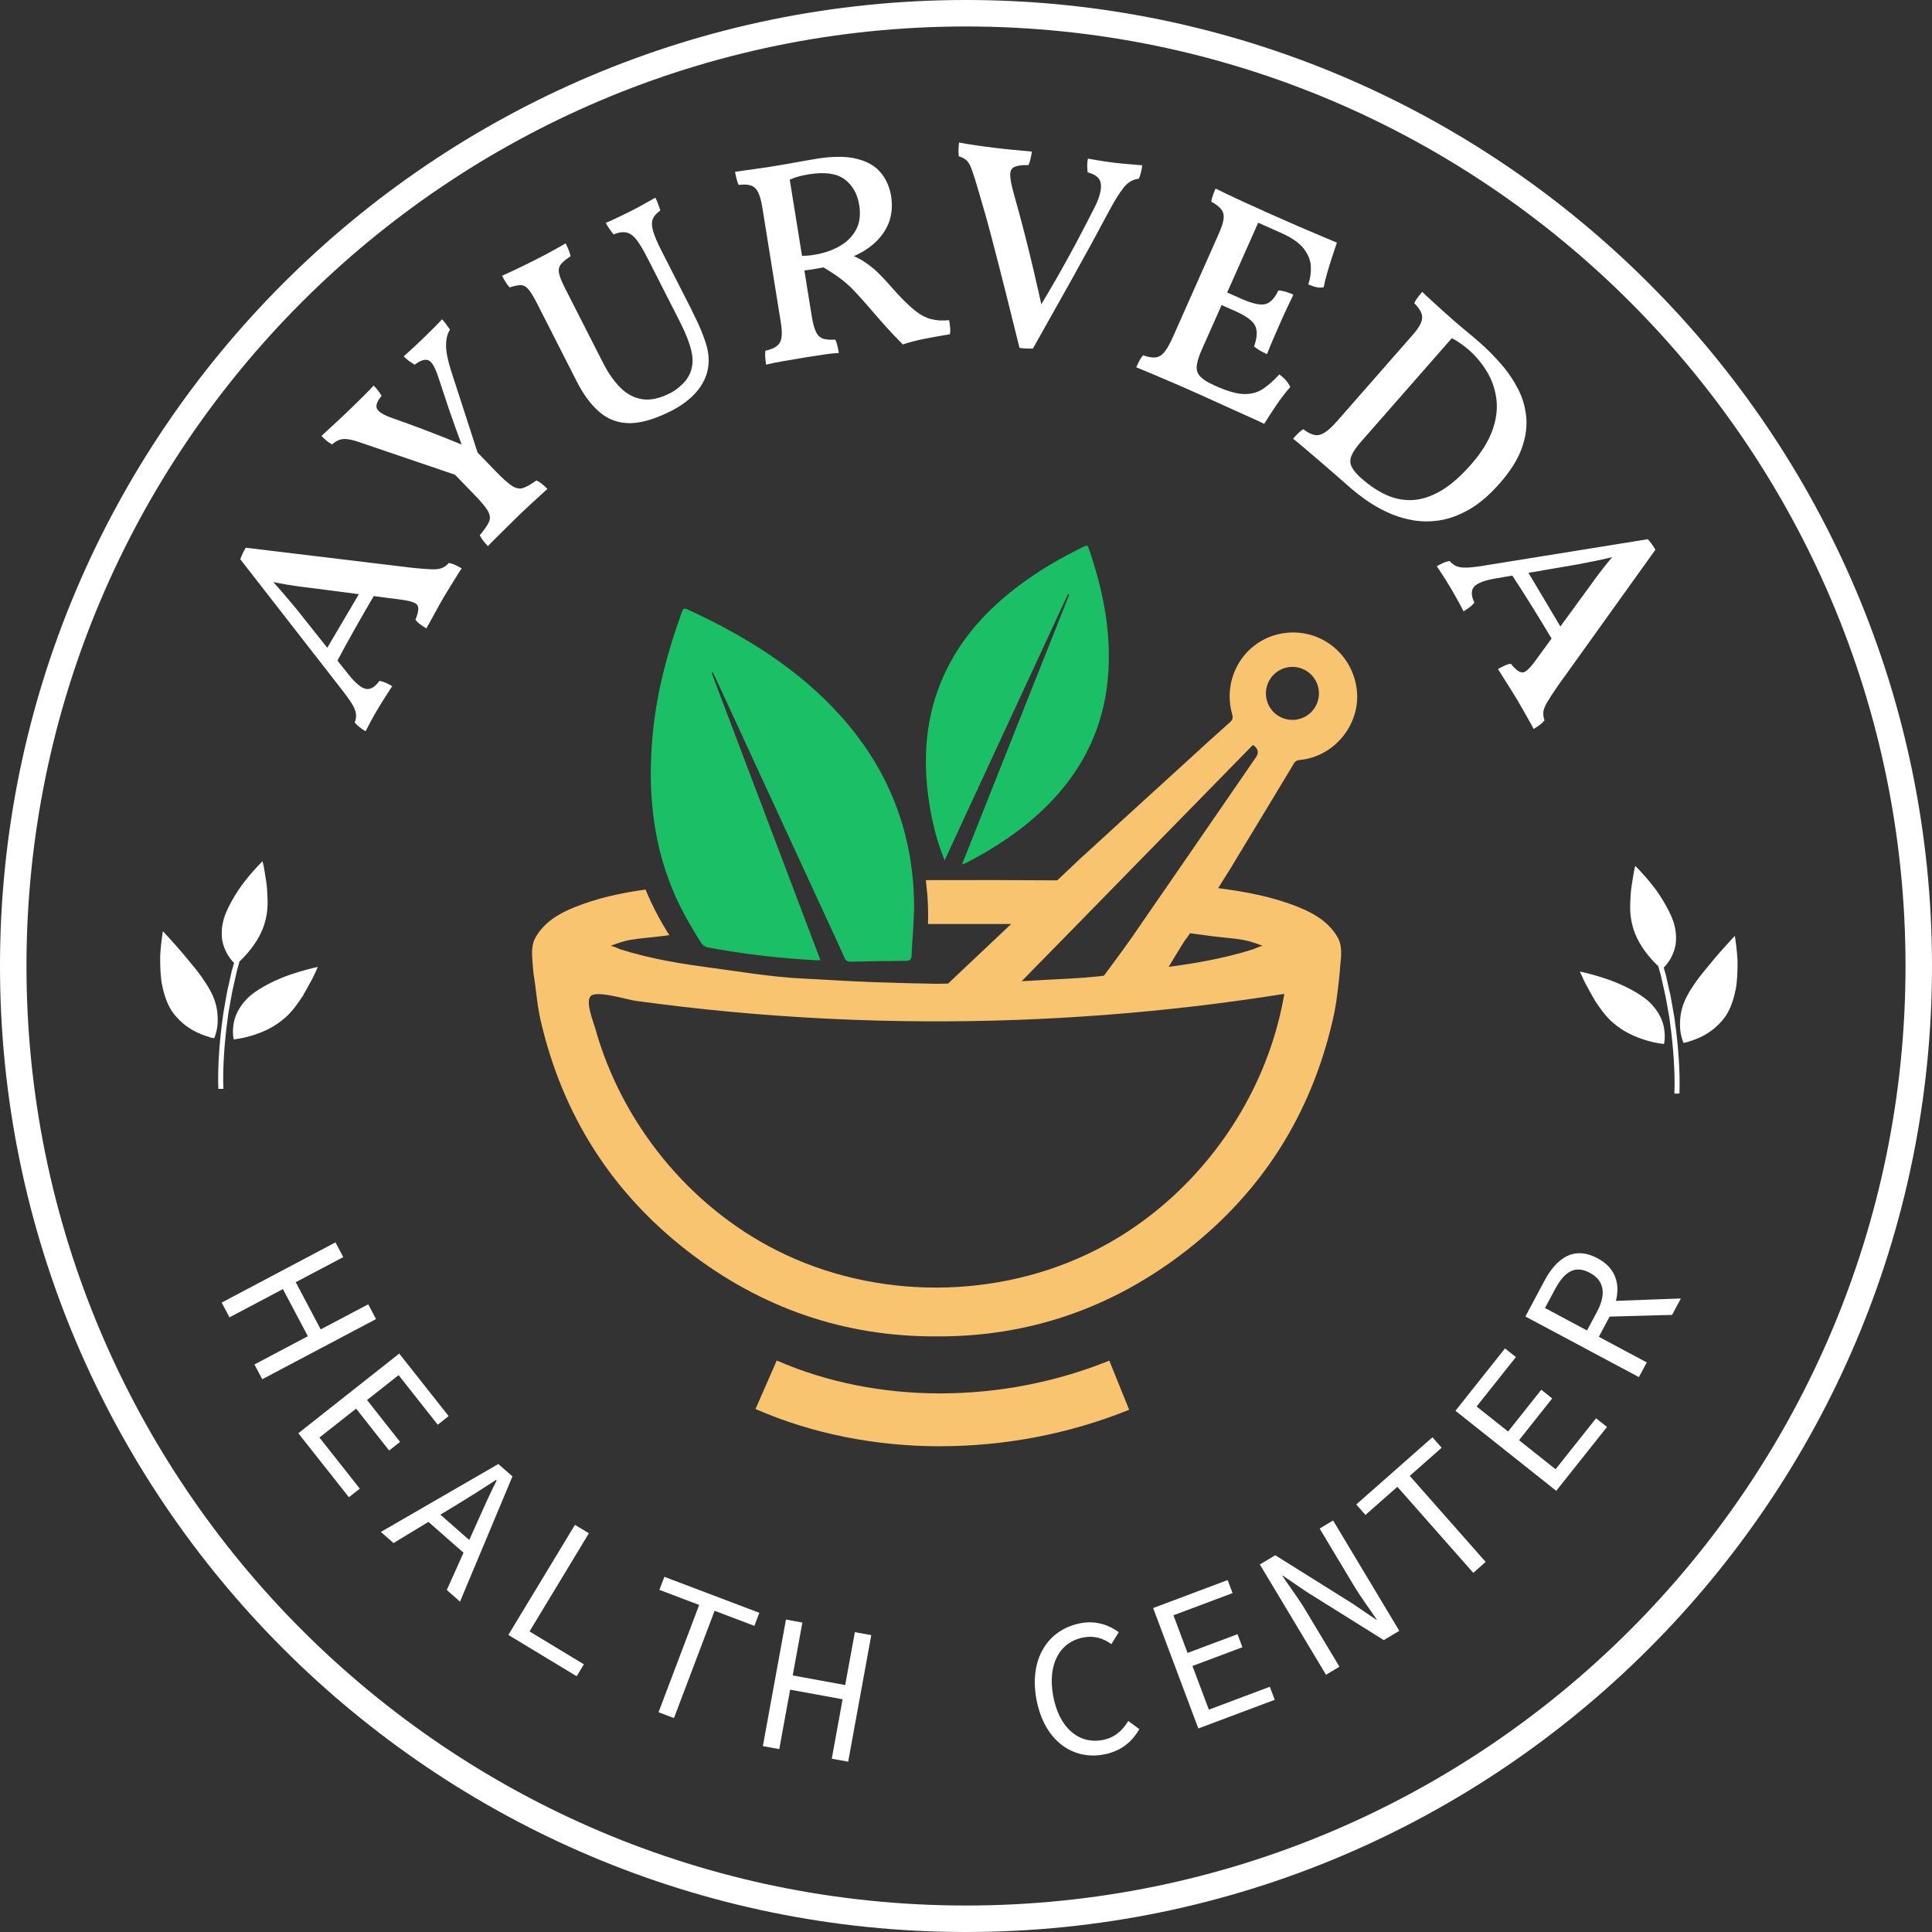 <?xml version="1.0" encoding="UTF-8"?>
<svg id="Layer_2" data-name="Layer 2" xmlns="http://www.w3.org/2000/svg" viewBox="0 0 291.88 291.88">
  <rect x="0" y="0" width="291.88" height="291.88" fill="#333333" stroke="none"/>
  <defs>
    <style>
      .cls-1 {
        fill: #fff;
      }

      .cls-2 {
        fill: #1bbf65;
      }

      .cls-3 {
        fill: #f9c470;
      }
    </style>
  </defs>
  <g id="Layer_1-2" data-name="Layer 1">
    <g>
      <g>
        <path class="cls-2" d="M142.72,130c-1.19-2.93-1.92-5.87-2.37-8.89-.99-6.63-.52-13.1,2.33-19.27,2.54-5.5,6.5-9.8,11.3-13.4,3.03-2.28,6.29-4.17,9.7-5.83,.18-.09,.37-.14,.58-.21,.09,.17,.18,.29,.22,.43,2.06,5.99,3.35,12.11,2.98,18.5-.47,8.24-3.82,15.14-9.73,20.84-3.52,3.39-7.55,6.03-11.89,8.25-.09,.04-.18,.06-.5,.17,2.75-6.92,5.43-13.68,8.12-20.44,2.69-6.78,5.39-13.55,8.08-20.33-.06-.03-.12-.05-.19-.08-6.22,13.42-12.43,26.84-18.65,40.26Z"/>
        <path class="cls-2" d="M138.02,139.25c-.03,.67-.08,1.34-.12,2.02-.07,1.01-.14,2.03-.18,3.04-.02,.59-.22,.85-.87,.85-2.75,.02-5.51,.06-8.27,.13-.53,.01-.84-.17-1.04-.68-.26-.67-.59-1.32-.89-1.98-.26-.58-.54-1.15-.8-1.74-.97-2.11-1.95-4.22-2.92-6.33-4.97-10.76-9.94-21.53-14.9-32.29-.11-.23-.22-.46-.34-.69-.06,.03-.12,.05-.18,.08,4.15,10.94,8.28,21.87,12.44,32.84,.8,2.1,1.59,4.19,2.38,6.29,.54,1.42,1.08,2.84,1.62,4.27-.26,0-.5,.02-.73,.01-5.49-.3-10.93-.93-16.34-1.95-.33-.06-.71-.32-.9-.59-.21-.32-.42-.65-.62-.98-.4-.65-.78-1.32-1.17-1.98-.03-.05-.06-.1-.08-.14-.87-1.49-1.63-2.99-2.28-4.52-.29-.67-.56-1.34-.81-2.02-2.7-7.32-3.18-15.05-2.3-23.01,.66-5.97,2.24-11.72,4.27-17.35,.16-.43,.27-.74,.86-.47,8.68,4,16.72,8.94,23.18,16.13,6.4,7.13,10.05,15.41,10.89,24.77,.05,.67,.1,1.34,.13,2.02,.02,.22,.03,.45,.03,.67,.04,1.21,0,2.42-.06,3.63Z"/>
        <path class="cls-3" d="M196.26,137.08c-3.94-1.6-8.06-2.37-12.23-2.9l2.13-3.4s.04-.09,.07-.13c3.08-5.09,6.17-10.18,9.24-15.29,.26-.45,.6-.52,1.04-.56,5.27-.58,9.19-5.61,8.44-10.83-.8-5.63-6.06-9.36-11.59-8.21-5.45,1.14-8.76,6.71-7.2,12.16,.14,.52,.07,.82-.32,1.18-2.16,1.91-4.28,3.85-6.42,5.81-5.26,4.78-10.5,9.58-15.76,14.39h-.01l-.24,.22-.07,.06-3.61,3.42c-6.07-.04-13.04-.06-19.85-.03h0c.08,.71,.15,1.41,.21,2.12,.03,.24,.04,.47,.05,.7,.09,1.27,.09,2.54,.06,3.81h12.56l-7.49,7.07-2.04,1.93c-.58,.01-1.15,.02-1.72,.03-3.14-.06-6.27-.13-9.4-.24-3.59-.12-7.16-.38-10.75-.55-5.02-.24-10.15-1.14-15.14-1.8-2.4-.32-4.8-.71-7.17-1.22-1.21-.26-2.41-.55-3.59-.88-.58-.16-1.15-.33-1.72-.51-.28-.09-1.3-.61-1.56-.51,1.04-.4,2.06-.76,3.12-.94,1.51-.25,3.05-.34,4.58-.54,.41-.05,.83-.11,1.24-.16-.05-.09-.11-.18-.16-.27-.03-.05-.07-.09-.1-.14-.96-1.54-1.8-3.09-2.54-4.67-.28-.6-.55-1.2-.79-1.81-3.67,.51-7.29,1.28-10.78,2.69-2.42,.98-4.61,2.31-5.9,4.65-.42,.77-.51,1.82-.46,2.71,.05,.9,.12,1.8,.22,2.69,.42,2.53,.51,4.64,1.09,7.13,3.29,14.14,10.64,25.77,22.09,34.68,11.24,8.74,23.86,13.02,37.72,12.96,13.85,.06,26.47-4.22,37.71-12.96,11.45-8.91,18.8-20.54,22.09-34.68,.21-.87,.38-1.75,.52-2.63,0,0,.02-.09,.04-.24,.1-.72,.41-2.97,.56-4.79,0-.03,0-.05,0-.08,.01-.18,.03-.36,.04-.55,.05-.5,.11-1.01,.14-1.53,.05-.89-.04-1.94-.46-2.71-1.29-2.34-3.48-3.67-5.9-4.65Zm-8.54,4.9c1.05,.18,2.07,.54,3.11,.94-.26-.1-1.28,.42-1.56,.51-.57,.18-1.14,.35-1.72,.51-1.18,.33-2.38,.62-3.59,.88-2.37,.51-4.77,.9-7.17,1.22-.08,.01-.15,.02-.23,.03,.37-.62,.74-1.22,1.09-1.81,.37-.61,.73-1.2,1.1-1.78,.2-.34,.43-.66,.69-.96l.33-.53c1.12,.16,2.24,.3,3.37,.45,1.52,.2,3.06,.29,4.58,.54Zm7.53-41.23c2.21,0,4.01,1.79,4.01,4.01s-1.8,4-4.01,4-4-1.79-4-4,1.79-4.01,4-4.01Zm-29.73,36.08c1.21-1.24,2.42-2.47,3.63-3.71,1.05-1.08,2.11-2.17,3.17-3.25,.05-.05,.09-.1,.15-.15,5.6-5.72,11.21-11.45,16.81-17.17,.1,.07,.21,.12,.3,.21q.79,.75,.18,1.62c-3.57,5.2-7.16,10.39-10.73,15.59-.08,.11-.15,.22-.23,.33-.71,1.04-1.43,2.08-2.15,3.12-.89,1.29-1.79,2.59-2.68,3.88-.64,.93-1.28,1.86-1.92,2.79-.31,.45-.63,.91-.94,1.37-.96,1.37-1.94,2.71-2.94,4.06-.47,.63-.93,1.26-1.4,1.89-.29,.04-.58,.07-.87,.1-1.43,.14-2.84,.26-4.25,.33-2.19,.1-4.39,.24-6.58,.36-.24,0-.48,.02-.72,.04,.64-.65,1.27-1.3,1.91-1.96,2.18-2.23,4.37-4.45,6.55-6.68,.9-.92,1.81-1.85,2.71-2.77Zm25.15,24.81c-4.89,11.6-13.88,21.51-25.12,27.21-14.82,7.52-33.2,7.57-48.06,.13-13.35-6.69-23.57-19.27-27.57-33.64-.28-.99-1.6-4.2-.59-4.93,1.06-.75,5.43,.62,6.74,.8,4.83,.66,9.67,1.22,14.53,1.67,9.71,.9,19.47,1.37,29.22,1.42,18.14,.09,36.29-1.3,54.21-4.15-.67,3.95-1.81,7.8-3.36,11.49Z"/>
      </g>
      <path class="cls-3" d="M142.05,218.5c-9.75,0-19.34-1.88-27.91-5.63l3.21-7.33c15.12,6.62,33.9,6.63,50.24,.02l3,7.42c-9.1,3.68-18.89,5.51-28.54,5.51Z"/>
    </g>
    <path class="cls-1" d="M145.94,291.88C65.47,291.88,0,226.41,0,145.94S65.47,0,145.94,0s145.94,65.47,145.94,145.94-65.47,145.94-145.94,145.94Zm0-287.88C67.67,4,4,67.67,4,145.94s63.67,141.94,141.94,141.94,141.94-63.67,141.94-141.94S224.21,4,145.94,4Z"/>
    <g>
      <path class="cls-1" d="M37.14,82.75l25.21,3.04c1.23,.12,2.2,.2,2.89,.22,.69,.02,1.22-.05,1.59-.22,.37-.17,.7-.42,.99-.75,.38,.09,.71,.2,.99,.33,.28,.13,.59,.3,.94,.5-.19,.26-.45,.66-.79,1.22-.34,.55-.7,1.12-1.06,1.71-.37,.59-.66,1.08-.9,1.48-.17,.3-.39,.67-.63,1.11-.24,.44-.5,.9-.75,1.37-.26,.47-.49,.89-.7,1.27-.21,.38-.38,.68-.51,.91-.35-.21-.67-.42-.96-.64s-.52-.45-.68-.68c.44-1.08,.53-1.81,.29-2.19-.25-.38-1.05-.65-2.43-.83l-14.01-1.82c-1.13-.13-2.13-.27-3-.41-.87-.14-1.87-.33-3.01-.57l.22-.37c.79,.87,1.49,1.66,2.1,2.37,.61,.71,1.2,1.42,1.79,2.13l7.97,10.02c1.03,1.27,1.88,1.98,2.57,2.12,.69,.14,1.38-.26,2.06-1.2,.31,.05,.62,.14,.94,.28,.32,.14,.65,.31,1,.52-.19,.26-.41,.6-.67,1.01-.26,.42-.53,.84-.81,1.28-.28,.44-.54,.87-.79,1.29-.37,.62-.71,1.23-1.02,1.81-.31,.59-.56,1.06-.74,1.42-.3-.18-.59-.37-.88-.6-.29-.22-.54-.46-.76-.72,.19-.49,.25-.96,.17-1.41-.07-.44-.3-.98-.7-1.59-.39-.62-.96-1.4-1.71-2.34l-15.05-19.33c.11-.3,.23-.59,.35-.85,.12-.26,.29-.57,.49-.92Zm17.48,6.33l2.03,.65c-.98,1.67-2.01,3.45-3.08,5.35-1.07,1.9-2.04,3.67-2.9,5.3l-1.66-1.78,5.61-9.52Z"/>
      <path class="cls-1" d="M72.64,69.87l-2.43,2.35-15.99-5.44c-.97-.34-1.75-.49-2.34-.45-.58,.04-1.15,.31-1.71,.81-.32-.17-.61-.36-.86-.58s-.5-.45-.74-.7c.31-.3,.67-.64,1.09-1.02,.42-.38,.84-.77,1.28-1.17,.43-.4,.85-.79,1.24-1.17,.39-.38,.87-.84,1.42-1.37,.55-.53,1.08-1.06,1.6-1.58,.52-.52,.94-.96,1.25-1.3,.26,.27,.48,.52,.66,.75,.18,.23,.36,.5,.54,.8-.71,.85-.93,1.51-.68,1.98s1.03,.94,2.31,1.39c1.5,.52,3.19,1.13,5.07,1.85,1.88,.71,3.79,1.48,5.74,2.28l-.22,.21c-.76-2.03-1.44-3.93-2.04-5.68-.59-1.76-1.11-3.32-1.56-4.7-.49-1.54-.99-2.43-1.5-2.68-.52-.24-1.23-.02-2.14,.65-.3-.19-.58-.38-.85-.57-.26-.19-.52-.42-.79-.69,.41-.36,.92-.82,1.52-1.38,.6-.56,1.14-1.07,1.62-1.54,.48-.46,.95-.93,1.42-1.4,.47-.47,.88-.9,1.23-1.28,.24,.25,.45,.5,.63,.75,.18,.25,.37,.52,.57,.81-.4,.63-.59,1.42-.59,2.38,0,.96,.25,2.21,.73,3.75l4.52,13.95Zm-.68-1.7l2.89,2.99c1.04,1.08,1.87,1.82,2.47,2.22,.61,.4,1.17,.52,1.69,.35s1.2-.55,2.03-1.15c.28,.13,.56,.3,.83,.52,.27,.22,.55,.47,.83,.76-.73,.66-1.48,1.35-2.27,2.08-.79,.72-1.51,1.4-2.18,2.05-.52,.5-1.06,1.04-1.63,1.61-.57,.57-1.12,1.11-1.65,1.63-.53,.51-.95,.94-1.26,1.28-.26-.27-.5-.54-.71-.82-.21-.28-.38-.55-.52-.82,.71-.85,1.17-1.53,1.4-2.04,.22-.52,.16-1.07-.19-1.66-.35-.59-1-1.38-1.97-2.37l-3.19-3.3,3.42-3.31Z"/>
      <path class="cls-1" d="M104.53,46.93c1.13,2.21,1.88,4.05,2.27,5.5,.38,1.46,.36,2.87-.09,4.22-.38,1.1-1.02,2.11-1.92,3.02-.9,.91-2.02,1.71-3.35,2.39-2.42,1.23-4.5,1.85-6.24,1.87-1.74,.01-3.27-.53-4.57-1.63-1.31-1.1-2.47-2.66-3.49-4.66l-6.03-11.85c-.5-.98-.93-1.67-1.28-2.09-.36-.42-.75-.62-1.17-.62-.42,0-.98,.12-1.67,.34-.22-.24-.43-.52-.62-.83-.19-.31-.36-.62-.52-.93,.53-.24,1.22-.56,2.08-.96,.86-.41,1.72-.83,2.57-1.26,.39-.2,.82-.42,1.29-.66,.48-.24,.94-.48,1.38-.73,.44-.24,.87-.47,1.27-.7,.41-.22,.74-.42,1.01-.59,.16,.31,.3,.63,.44,.96,.14,.34,.24,.66,.31,.99-.71,.46-1.2,.87-1.48,1.24-.28,.37-.37,.82-.26,1.35,.11,.53,.42,1.3,.93,2.3l5.74,11.27c.75,1.47,1.6,2.69,2.57,3.67,.97,.98,2.07,1.57,3.31,1.77,1.23,.2,2.65-.11,4.25-.92,.62-.31,1.24-.78,1.87-1.39,.63-.61,1.06-1.32,1.3-2.12,.18-.61,.24-1.24,.18-1.89-.06-.65-.25-1.44-.57-2.36s-.83-2.06-1.53-3.43l-4.66-9.15c-.64-1.26-1.2-2.2-1.68-2.82-.48-.62-.98-.98-1.51-1.1-.53-.12-1.19-.03-1.97,.28-.27-.35-.5-.65-.68-.92-.18-.26-.35-.54-.49-.82,.35-.14,.74-.32,1.17-.52,.43-.2,.88-.42,1.35-.64,.47-.22,.9-.43,1.28-.63,.62-.31,1.27-.66,1.95-1.04,.68-.38,1.26-.71,1.74-.98,.12,.23,.24,.5,.35,.79,.12,.3,.25,.68,.4,1.16-.58,.39-.96,.82-1.14,1.29-.18,.47-.17,1.07,.05,1.82,.22,.75,.64,1.74,1.27,2.97l4.6,9.03Z"/>
      <path class="cls-1" d="M136.41,52.05c-.98-.98-1.86-1.91-2.64-2.78-.78-.87-1.7-1.92-2.75-3.15-.72-.82-1.39-1.57-2.03-2.24-.63-.67-1.37-1.32-2.2-1.93-.83-.61-1.87-1.27-3.13-1.98l1.41,.3c-.76,.15-1.45,.28-2.07,.38-.61,.1-1.22,.18-1.82,.25l-.32-2.23c.44-.01,.81-.03,1.13-.05,.32-.02,.65-.06,.99-.12,1.45-.23,2.74-.67,3.85-1.3,1.11-.63,1.94-1.46,2.5-2.49,.55-1.02,.71-2.26,.48-3.72-.28-1.71-1.01-3.01-2.21-3.9-1.2-.89-2.99-1.14-5.39-.76-.6,.1-1.13,.21-1.61,.35-.48,.13-.97,.32-1.49,.55l.05-1.02,3.48,21.59c.17,1.03,.38,1.81,.64,2.35,.26,.54,.63,.88,1.11,1.03,.48,.14,1.08,.18,1.8,.13,.13,.24,.23,.55,.32,.91,.09,.37,.16,.73,.22,1.1-.61,.04-1.28,.11-2.01,.21-.73,.1-1.41,.21-2.06,.31-.64,.1-1.17,.19-1.6,.26-.8,.13-1.71,.28-2.73,.46-1.02,.18-1.89,.35-2.59,.53-.06-.37-.1-.74-.13-1.1-.03-.36-.02-.69,.02-.99,.76-.18,1.34-.42,1.73-.72,.39-.3,.63-.73,.71-1.3,.08-.57,.05-1.35-.12-2.35l-2.78-17.28c-.17-1.03-.38-1.8-.64-2.31-.26-.51-.62-.85-1.08-1.01-.46-.16-1.08-.19-1.86-.09-.14-.3-.25-.63-.33-.98-.09-.35-.15-.68-.21-1,.34-.05,.81-.12,1.39-.2s1.23-.17,1.93-.27c.7-.1,1.33-.19,1.91-.28,.83-.13,1.7-.28,2.63-.44s1.78-.31,2.56-.46c.78-.14,1.39-.25,1.81-.31,2.54-.41,4.6-.41,6.18,0,1.59,.4,2.79,1.1,3.61,2.1,.82,.99,1.33,2.16,1.55,3.5,.23,1.45,.12,2.78-.32,3.98-.45,1.2-1.19,2.26-2.23,3.19-1.04,.93-2.33,1.68-3.87,2.25l.26-.57c.75,.32,1.4,.65,1.93,.98,.54,.34,1.06,.72,1.57,1.15s1.05,.96,1.64,1.6c.59,.64,1.29,1.42,2.11,2.34,.92,.99,1.77,1.8,2.54,2.42,.77,.62,1.56,1.04,2.37,1.26,.81,.22,1.73,.28,2.77,.17,.06,.4,.12,.76,.15,1.09,.04,.33,.03,.68-.03,1.04-1.23,.2-2.48,.42-3.75,.67-1.28,.25-2.4,.54-3.37,.87Z"/>
      <path class="cls-1" d="M154.02,52.54c-.7-2.85-1.4-5.66-2.1-8.44-.7-2.78-1.39-5.45-2.06-8.02-.67-2.57-1.33-4.91-1.97-7.03-.43-1.48-.77-2.58-1.03-3.31-.26-.73-.53-1.23-.82-1.5-.29-.27-.68-.48-1.19-.63-.04-.35-.06-.71-.04-1.07,.02-.36,.04-.7,.08-1.01,.28,.06,.65,.13,1.09,.2,.44,.07,.91,.14,1.41,.22,.5,.08,1.01,.15,1.52,.21,.52,.06,.99,.12,1.42,.18,.89,.11,1.81,.21,2.78,.3,.96,.09,1.89,.18,2.78,.26-.04,.34-.11,.69-.19,1.05s-.19,.68-.32,.99c-.9-.02-1.59,.06-2.06,.25-.48,.19-.71,.6-.7,1.24,0,.64,.2,1.64,.59,3,.53,1.87,1.03,3.76,1.53,5.67,.49,1.91,.97,3.84,1.42,5.78,.46,1.95,.92,3.98,1.38,6.11l-.77-.1c1.06-1.76,2.07-3.48,3.04-5.17,.96-1.68,1.91-3.4,2.84-5.15,.93-1.75,1.85-3.54,2.78-5.37,.7-1.43,.99-2.57,.88-3.43-.11-.86-.78-1.43-1.99-1.73-.05-.33-.07-.68-.07-1.05,0-.38,.04-.72,.11-1.03,.4,.08,.8,.15,1.22,.22,.41,.07,.84,.13,1.28,.2,.44,.07,.88,.13,1.31,.18,.66,.08,1.41,.16,2.24,.23,.83,.07,1.55,.13,2.16,.18-.05,.37-.11,.73-.2,1.07-.08,.34-.19,.66-.32,.96-.88,.09-1.64,.53-2.25,1.29-.62,.77-1.3,1.85-2.06,3.24-1.86,3.5-3.77,7-5.73,10.51-1.96,3.51-3.95,7.05-5.96,10.61-.32,.02-.65,.02-.98,0-.33-.01-.69-.04-1.06-.09Z"/>
      <path class="cls-1" d="M183.65,28.49c.41,.21,.94,.47,1.58,.77,.64,.3,1.32,.62,2.04,.96,.72,.33,1.4,.65,2.05,.93,.65,.29,1.17,.52,1.56,.7l-9.32,20.98c-.45,1-.7,1.82-.76,2.46-.06,.64,.12,1.18,.56,1.62,.43,.45,1.11,.87,2.04,1.28l-1.12,1.87c-.74-.33-1.6-.71-2.59-1.15-.99-.44-2.01-.89-3.06-1.33-1.05-.45-2.01-.86-2.89-1.23-.88-.37-1.57-.66-2.08-.86,.18-.4,.35-.75,.52-1.07,.17-.32,.35-.56,.52-.74,.74,.26,1.35,.37,1.85,.32,.5-.05,.95-.31,1.35-.8,.4-.48,.84-1.25,1.31-2.31l6.93-15.6c.42-.95,.66-1.7,.72-2.26,.06-.56-.06-1.03-.37-1.42-.3-.39-.8-.76-1.49-1.14,.03-.27,.1-.58,.23-.94,.13-.35,.26-.7,.42-1.05Zm9.62,28.07c.43,.32,.77,.63,1.03,.93,.26,.3,.47,.63,.63,.99-.69,.77-1.38,1.66-2.06,2.66-.69,1.01-1.31,1.97-1.88,2.89-.54-.27-1.27-.61-2.18-1.01-.91-.4-1.92-.86-3.04-1.37-1.12-.51-2.28-1.04-3.49-1.58l1.12-1.87,.32,.14c1.74,.77,3.15,1.17,4.23,1.19,1.08,.02,2.02-.23,2.83-.76,.8-.53,1.64-1.26,2.5-2.21Zm2.13-12.04c-.32,.65-.65,1.35-1,2.09-.35,.75-.69,1.49-1.01,2.23-.34,.77-.69,1.56-1.04,2.38-.35,.82-.67,1.58-.94,2.28-.4-.18-.75-.36-1.06-.54-.31-.19-.61-.39-.89-.61,.48-1.37,.53-2.42,.15-3.16-.38-.74-1.35-1.46-2.91-2.15l-2.77-1.23,.84-1.9,2.77,1.23c1.58,.7,2.77,.98,3.55,.82,.78-.16,1.46-.85,2.04-2.08,.43,.03,.82,.1,1.18,.22,.36,.11,.73,.25,1.09,.42Zm6.58-7.88c-.21,.6-.44,1.32-.72,2.15s-.52,1.64-.75,2.44c-.23,.8-.41,1.52-.53,2.16-.32,.08-.67,.08-1.07,0-.39-.08-.81-.22-1.26-.42,.3-.88,.43-1.78,.39-2.69-.04-.92-.39-1.81-1.05-2.69-.67-.88-1.82-1.68-3.46-2.41l-4.39-1.95,1.7-1.38c2.06,.91,3.83,1.69,5.31,2.34,1.48,.64,2.71,1.16,3.67,1.56,.96,.4,1.68,.7,2.16,.91Z"/>
      <path class="cls-1" d="M195.36,66.27c.29-.33,.56-.61,.82-.87,.26-.25,.5-.44,.72-.55,.62,.47,1.18,.76,1.67,.86s1-.01,1.54-.35c.54-.33,1.19-.93,1.95-1.8l11.25-12.83c.69-.78,1.14-1.43,1.36-1.95,.22-.52,.25-1,.07-1.46-.17-.46-.53-.97-1.08-1.52,.11-.25,.27-.53,.5-.83,.23-.3,.46-.59,.71-.88,.35,.35,.8,.77,1.36,1.28,.55,.5,1.14,1.04,1.75,1.59s1.19,1.07,1.73,1.54c.59,.51,1.21,1.04,1.87,1.58,.66,.54,1.31,1.09,1.97,1.67,1.15,1.01,2.24,2.11,3.27,3.3,1.03,1.19,1.88,2.46,2.57,3.81,.68,1.35,1.08,2.77,1.2,4.28,.12,1.51-.13,3.08-.73,4.71-.61,1.64-1.7,3.36-3.28,5.16-1.54,1.76-3.08,3.08-4.62,3.96-1.54,.88-3.04,1.43-4.5,1.65-1.46,.22-2.86,.2-4.21-.06-1.35-.26-2.6-.66-3.75-1.21-1.15-.55-2.18-1.15-3.1-1.79-.91-.65-1.66-1.23-2.25-1.74-.61-.53-1.32-1.16-2.13-1.87-.81-.71-1.66-1.44-2.52-2.18-.87-.74-1.66-1.42-2.39-2.04-.73-.62-1.3-1.1-1.74-1.44Zm10.4,6.07c1.15,1.01,2.34,1.81,3.58,2.39,1.24,.58,2.54,.86,3.92,.82,1.38-.04,2.82-.49,4.32-1.34,1.5-.85,3.07-2.22,4.7-4.08,1.52-1.74,2.58-3.44,3.18-5.1,.6-1.67,.8-3.24,.61-4.74-.19-1.49-.66-2.87-1.42-4.13-.76-1.26-1.7-2.39-2.83-3.37-.46-.4-.98-.79-1.58-1.18-.6-.39-1.04-.6-1.33-.62l1.12-.69-14.39,16.41c-.72,.82-1.21,1.53-1.46,2.12-.25,.59-.24,1.16,.03,1.7,.27,.55,.79,1.15,1.55,1.82Z"/>
      <path class="cls-1" d="M250.1,83.04l-14.79,20.64c-.7,1.02-1.23,1.83-1.58,2.43-.35,.6-.54,1.1-.57,1.5-.03,.4,.03,.81,.18,1.23-.26,.29-.52,.53-.76,.71-.25,.18-.54,.37-.89,.58-.14-.29-.37-.72-.69-1.28-.32-.57-.65-1.15-.99-1.75-.34-.6-.63-1.1-.87-1.5-.18-.3-.4-.66-.67-1.09-.27-.43-.55-.87-.83-1.32-.29-.45-.54-.86-.78-1.23-.23-.37-.42-.66-.55-.88,.35-.21,.69-.38,1.02-.53,.33-.15,.64-.24,.92-.27,.74,.9,1.33,1.34,1.79,1.31,.45-.03,1.08-.61,1.89-1.73l8.33-11.41c.66-.93,1.26-1.74,1.8-2.43s1.19-1.48,1.94-2.37l.22,.37c-1.15,.28-2.17,.51-3.09,.7-.91,.19-1.82,.37-2.73,.54l-12.62,2.16c-1.61,.29-2.64,.7-3.1,1.24-.45,.54-.43,1.33,.06,2.38-.19,.25-.42,.48-.7,.69-.28,.22-.59,.42-.93,.63-.14-.29-.33-.65-.56-1.08-.24-.43-.48-.87-.74-1.32-.25-.45-.5-.89-.76-1.31-.37-.62-.74-1.21-1.1-1.77-.36-.56-.66-1-.89-1.33,.3-.18,.61-.34,.94-.49,.33-.15,.67-.25,1-.31,.34,.4,.72,.68,1.15,.83,.42,.15,1,.2,1.73,.16,.73-.05,1.69-.17,2.88-.38l24.19-3.9c.21,.24,.4,.48,.58,.72,.17,.23,.36,.52,.57,.87Zm-13.96,12.28l-1.54,1.47c-.99-1.66-2.06-3.42-3.21-5.27s-2.24-3.55-3.26-5.09l2.36-.6,5.65,9.49Z"/>
    </g>
    <g>
      <path class="cls-1" d="M50.68,187.69l1.18,2.23-7.18,3.79,3.77,7.13,7.18-3.79,1.18,2.23-17.19,9.09-1.18-2.23,8.07-4.27-3.77-7.12-8.07,4.27-1.18-2.23,17.18-9.09Z"/>
      <path class="cls-1" d="M60.32,204.5l7.46,9.44-1.65,1.3-5.91-7.49-4.77,3.76,4.99,6.33-1.65,1.3-4.99-6.33-5.54,4.37,6.1,7.72-1.65,1.3-7.64-9.67,15.26-12.05Z"/>
      <path class="cls-1" d="M75.28,221.17l2.14,1.88-7.92,18.92-2-1.76,4.65-10.36c.92-2.07,1.84-4.11,2.88-6.19l-.09-.08c-1.96,1.28-3.83,2.47-5.77,3.65l-9.72,5.89-1.91-1.68,17.76-10.27Zm-9.93,6.62l6.7,5.89-1.33,1.51-6.7-5.89,1.33-1.51Z"/>
      <path class="cls-1" d="M86.86,230.37l2.11,1.27-8.97,14.83,8.21,4.97-1.09,1.8-10.32-6.24,10.06-16.63Z"/>
      <path class="cls-1" d="M105.63,242.47l-6.01-2.28,.75-1.97,14.35,5.44-.75,1.97-6.01-2.28-6.14,16.21-2.33-.88,6.14-16.21Z"/>
      <path class="cls-1" d="M118.74,244.68l2.48,.45-1.46,7.99,7.93,1.45,1.46-7.99,2.48,.45-3.49,19.12-2.48-.45,1.64-8.98-7.93-1.45-1.64,8.98-2.48-.45,3.49-19.12Z"/>
      <path class="cls-1" d="M156.57,256.68c-1.11-6.15,1.79-10.56,6.78-11.47,2.3-.42,4.31,.36,5.67,1.38l-1.12,1.8c-1.18-.87-2.56-1.31-4.16-1.02-3.64,.66-5.5,4.04-4.64,8.79,.87,4.81,3.81,7.38,7.45,6.72,1.75-.32,2.95-1.32,3.91-2.88l1.67,1.23c-1.17,2.02-2.88,3.38-5.42,3.84-4.72,.86-9-2.16-10.14-8.4Z"/>
      <path class="cls-1" d="M174.21,242.94l11.26-4.23,.74,1.97-8.93,3.35,2.13,5.69,7.55-2.83,.74,1.97-7.55,2.83,2.48,6.6,9.21-3.46,.74,1.97-11.54,4.33-6.83-18.2Z"/>
      <path class="cls-1" d="M190.32,236.36l2.34-1.4,11.62,7.27,3.67,2.49,.05-.03c-1.07-1.61-2.4-3.36-3.45-5.12l-5.18-8.64,2.03-1.22,10,16.67-2.34,1.4-11.62-7.26-3.67-2.5-.05,.03c1.1,1.66,2.37,3.31,3.41,5.04l5.23,8.71-2.03,1.22-10-16.67Z"/>
      <path class="cls-1" d="M211.11,224.62l-4.82,4.25-1.39-1.58,11.51-10.15,1.39,1.58-4.82,4.25,11.47,13-1.87,1.65-11.47-13Z"/>
      <path class="cls-1" d="M219.89,213.13l7.48-9.42,1.65,1.31-5.94,7.47,4.76,3.78,5.01-6.31,1.65,1.31-5.01,6.31,5.52,4.39,6.12-7.7,1.65,1.31-7.67,9.65-15.22-12.09Z"/>
      <path class="cls-1" d="M230.45,198.89l2.86-5.36c1.86-3.48,4.46-5.34,8.05-3.43,3.43,1.83,3.72,5.24,1.86,8.72l-1.67,3.14,7.24,3.87-1.19,2.22-17.15-9.16Zm10.82-.71c1.42-2.67,1.11-4.72-1.09-5.89-2.25-1.2-3.84-.17-5.26,2.5l-1.51,2.82,6.35,3.39,1.51-2.82Zm.88-1.58l11.79-.43-1.33,2.48-10.23,.28-.23-2.34Z"/>
    </g>
    <g>
      <path class="cls-1" d="M255.08,157.39c-.46,.12-.74,.17-.74,.17,0,0-.03-.05-.06-.16-.04-.1-.09-.25-.15-.44-.12-.38-.25-.91-.3-1.57-.07-1.3,0-3.04,1.09-5,.35-.65,.77-1.32,1.25-2,.6-.85,1.29-1.7,1.97-2.51,.65-.8,1.31-1.57,1.9-2.24,1.17-1.33,2.05-2.25,2.05-2.25,0,0,.13,.7,.25,1.8,.06,.54,.12,1.19,.16,1.9,.01,.71,0,1.48-.04,2.26-.03,.49-.07,.97-.13,1.45-.02,.12-.03,.24-.05,.36-.02,.12-.04,.24-.07,.36-.05,.24-.11,.47-.16,.72-.23,.94-.54,1.83-.95,2.6-.26,.51-.6,.97-.94,1.37-.35,.4-.71,.76-1.08,1.08-.74,.64-1.52,1.09-2.23,1.42-.71,.33-1.33,.54-1.79,.67Z"/>
      <path class="cls-1" d="M240.84,150.94c-.34-.54-.62-1.08-.88-1.57-.28-.48-.52-.94-.7-1.32-.37-.77-.57-1.27-.57-1.27,0,0,1.2,.24,2.88,.75,.83,.25,1.78,.57,2.76,.98,.96,.4,1.92,.87,2.81,1.4,.69,.41,1.33,.85,1.87,1.32,1.62,1.47,2.3,3.12,2.43,4.38,.09,.63,.07,1.16,.04,1.53-.01,.18-.04,.33-.06,.43-.02,.1-.04,.15-.04,.15,0,0-.28-.02-.76-.1-.48-.08-1.14-.22-1.91-.45-.77-.23-1.63-.54-2.49-.97-.43-.22-.87-.46-1.28-.74-.42-.28-.82-.59-1.23-.93-1.19-1.01-2.07-2.33-2.89-3.57Z"/>
      <path class="cls-1" d="M251.64,147.15c.05,.24,.11,.47,.15,.67,.18,.8,.28,1.26,.28,1.26,0,0,.11,.46,.29,1.27,.16,.81,.35,1.97,.6,3.37,.4,2.79,.81,6.54,.79,10.29,0,.4-.02,.8-.03,1.2h-.76c0-.41,.03-.81,.03-1.22,.02-3.71-.39-7.42-.78-10.19-.25-1.37-.43-2.53-.6-3.33-.18-.8-.28-1.26-.28-1.26,0,0-.1-.45-.28-1.25-.05-.2-.1-.42-.15-.66-.07-.24-.14-.49-.22-.77-.05-.19-.1-.38-.16-.57-.01-.01-.02-.02-.03-.03-.35-.32-.81-.79-1.31-1.39-1.01-1.19-2.13-2.89-2.58-4.82-.26-.98-.34-2.03-.32-3.03,.03-.5,.04-1,.07-1.49,.03-.48,.09-.94,.15-1.38,.15-.85,.25-1.62,.35-2.15,.11-.53,.2-.85,.2-.85,0,0,.31,.3,.79,.82,.49,.52,1.15,1.26,1.84,2.15,.17,.22,.35,.45,.53,.69,.17,.24,.34,.48,.5,.73,.33,.5,.66,1.02,.95,1.55,.59,1.06,1.13,2.19,1.35,3.21,.24,1.03,.25,1.96,.13,2.78-.14,.81-.44,1.48-.74,2.04-.31,.54-.63,.96-.9,1.23-.05,.06-.1,.1-.15,.15,.02,.07,.04,.15,.06,.22,.07,.28,.15,.54,.22,.78Z"/>
    </g>
    <g>
      <path class="cls-1" d="M31.62,156.69c.46,.12,.74,.17,.74,.17,0,0,.03-.05,.06-.16,.04-.1,.09-.25,.15-.44,.12-.38,.25-.91,.3-1.57,.07-1.3,0-3.04-1.09-5-.35-.65-.77-1.32-1.25-2-.6-.85-1.29-1.7-1.97-2.51-.65-.8-1.31-1.57-1.9-2.24-1.17-1.33-2.05-2.25-2.05-2.25,0,0-.13,.7-.25,1.8-.06,.54-.12,1.19-.16,1.9-.01,.71,0,1.48,.04,2.26,.03,.49,.07,.97,.13,1.45,.02,.12,.03,.24,.05,.36,.02,.12,.04,.24,.07,.36,.05,.24,.11,.47,.16,.72,.23,.94,.54,1.83,.95,2.6,.26,.51,.6,.97,.94,1.37,.35,.4,.71,.76,1.08,1.08,.74,.64,1.52,1.09,2.23,1.42,.71,.33,1.33,.54,1.79,.67Z"/>
      <path class="cls-1" d="M45.86,150.24c.34-.54,.62-1.08,.88-1.57,.28-.48,.52-.94,.7-1.32,.37-.77,.57-1.27,.57-1.27,0,0-1.2,.24-2.88,.75-.83,.25-1.78,.57-2.76,.98-.96,.4-1.92,.87-2.81,1.4-.69,.41-1.33,.85-1.87,1.32-1.62,1.47-2.3,3.12-2.43,4.38-.09,.63-.07,1.16-.04,1.53,.01,.18,.04,.33,.06,.43,.02,.1,.04,.15,.04,.15,0,0,.28-.02,.76-.1,.48-.08,1.14-.22,1.91-.45,.77-.23,1.63-.54,2.49-.97,.43-.22,.87-.46,1.28-.74,.42-.28,.82-.59,1.23-.93,1.19-1.01,2.07-2.33,2.89-3.57Z"/>
      <path class="cls-1" d="M35.07,146.44c-.05,.24-.11,.47-.15,.67-.18,.8-.28,1.26-.28,1.26,0,0-.11,.46-.29,1.27-.16,.81-.35,1.97-.6,3.37-.4,2.79-.81,6.54-.79,10.29,0,.4,.02,.8,.03,1.2h.76c0-.41-.03-.81-.03-1.22-.02-3.71,.39-7.42,.78-10.19,.25-1.37,.43-2.53,.6-3.33,.18-.8,.28-1.26,.28-1.26,0,0,.1-.45,.28-1.25,.05-.2,.1-.42,.15-.66,.07-.24,.14-.49,.22-.77,.05-.19,.1-.38,.16-.57,.01-.01,.02-.02,.03-.03,.35-.32,.81-.79,1.31-1.39,1.01-1.19,2.13-2.89,2.58-4.82,.26-.98,.34-2.03,.32-3.03-.03-.5-.04-1-.07-1.49-.03-.48-.09-.94-.15-1.38-.15-.85-.25-1.62-.35-2.15-.11-.53-.2-.85-.2-.85,0,0-.31,.3-.79,.82-.49,.52-1.15,1.26-1.84,2.15-.17,.22-.35,.45-.53,.69-.17,.24-.34,.48-.5,.73-.33,.5-.66,1.02-.95,1.55-.59,1.06-1.13,2.19-1.35,3.21-.24,1.03-.25,1.96-.13,2.78,.14,.81,.44,1.48,.74,2.04,.31,.54,.63,.96,.9,1.23,.05,.06,.1,.1,.15,.15-.02,.07-.04,.15-.06,.22-.07,.28-.15,.54-.22,.78Z"/>
    </g>
  </g>
</svg>